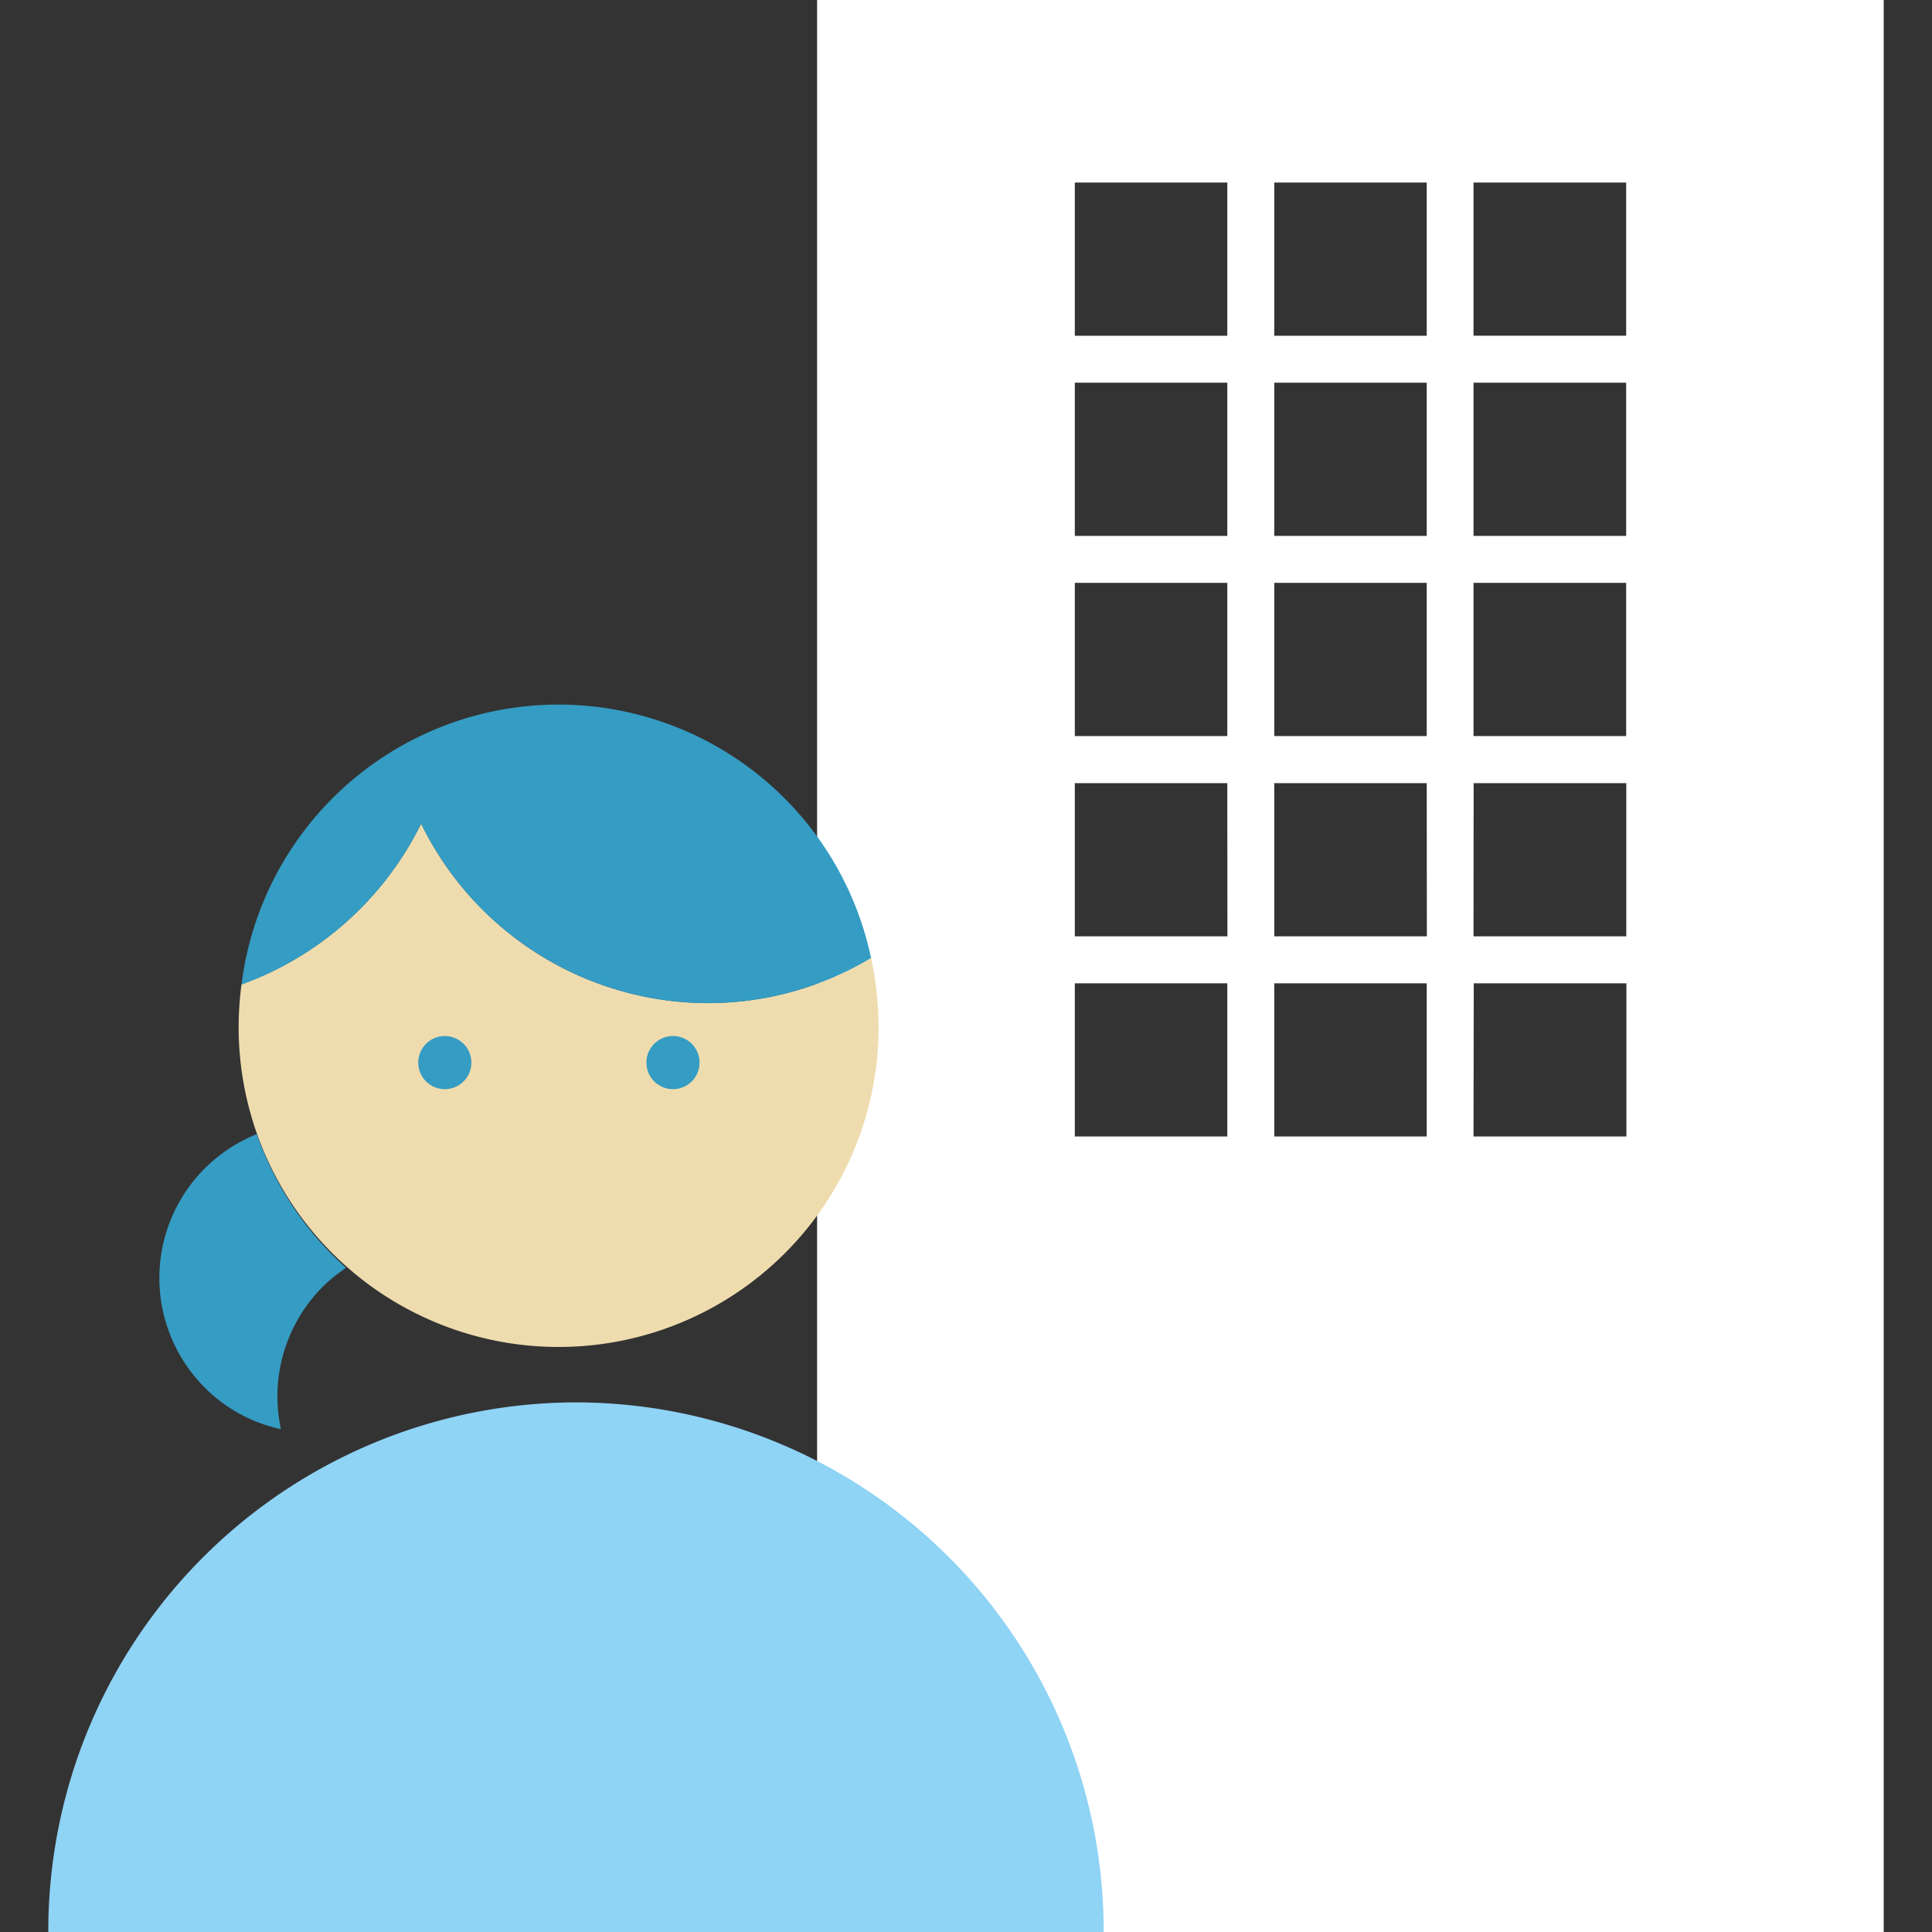 <svg id="レイヤー_1" data-name="レイヤー 1" xmlns="http://www.w3.org/2000/svg" width="80" height="80" viewBox="0 0 80 80"><rect x="0" y="0" width="80" height="80" fill="#333333" stroke="none"/><defs><style>.cls-1{fill:#fff;}.cls-2{fill:#8fd3f5;}.cls-3{fill:#efdcae;}.cls-4{fill:#359cc3;}</style></defs><path class="cls-1" d="M33.835,0V80H78V0Zm27.18,7.558h6.321V13.9H61.015Zm0,8.288h6.321V22.19H61.015Zm0,8.288h6.321v6.344H61.015Zm-1.937,6.344H52.764V24.134h6.314Zm0-8.288H52.764V15.846h6.314Zm0-8.288H52.764V7.558h6.314ZM50.82,30.478H44.506V24.134H50.82Zm10.2,1.951h6.321v6.343H61.015Zm-1.937,6.343H52.764V32.429h6.314Zm-8.258,0H44.506V32.429H50.82Zm10.2,1.945h6.321V47.06H61.015ZM59.078,47.06H52.764V40.717h6.314Zm-8.258,0H44.506V40.717H50.82Zm0-24.87H44.506V15.846H50.82Zm0-8.288H44.506V7.558H50.82Z"/><path class="cls-2" d="M23.851,58.069A21.889,21.889,0,0,0,2,80H45.7A21.884,21.884,0,0,0,23.851,58.069Z"/><path class="cls-3" d="M36.069,39.662a13.089,13.089,0,0,1-6.763,1.871A13.221,13.221,0,0,1,17.438,34.1,13.335,13.335,0,0,1,10,40.757a14.075,14.075,0,0,0-.119,1.765,13.25,13.25,0,1,0,26.5.006A13.6,13.6,0,0,0,36.069,39.662Z"/><path class="cls-4" d="M10.635,46.961A6.417,6.417,0,0,0,8.473,57.452a6.3,6.3,0,0,0,3.16,1.725A6.424,6.424,0,0,1,13.346,53.3a6.209,6.209,0,0,1,.985-.8A13.349,13.349,0,0,1,10.635,46.961Zm6.8-12.853A13.243,13.243,0,0,0,29.306,41.54a13.106,13.106,0,0,0,6.763-1.872A13.228,13.228,0,0,0,10,40.77,13.351,13.351,0,0,0,17.438,34.108ZM27.858,45.1A1.1,1.1,0,1,0,26.767,44,1.1,1.1,0,0,0,27.858,45.1Zm-9.448,0A1.1,1.1,0,1,0,17.319,44,1.1,1.1,0,0,0,18.41,45.1Z"/></svg>